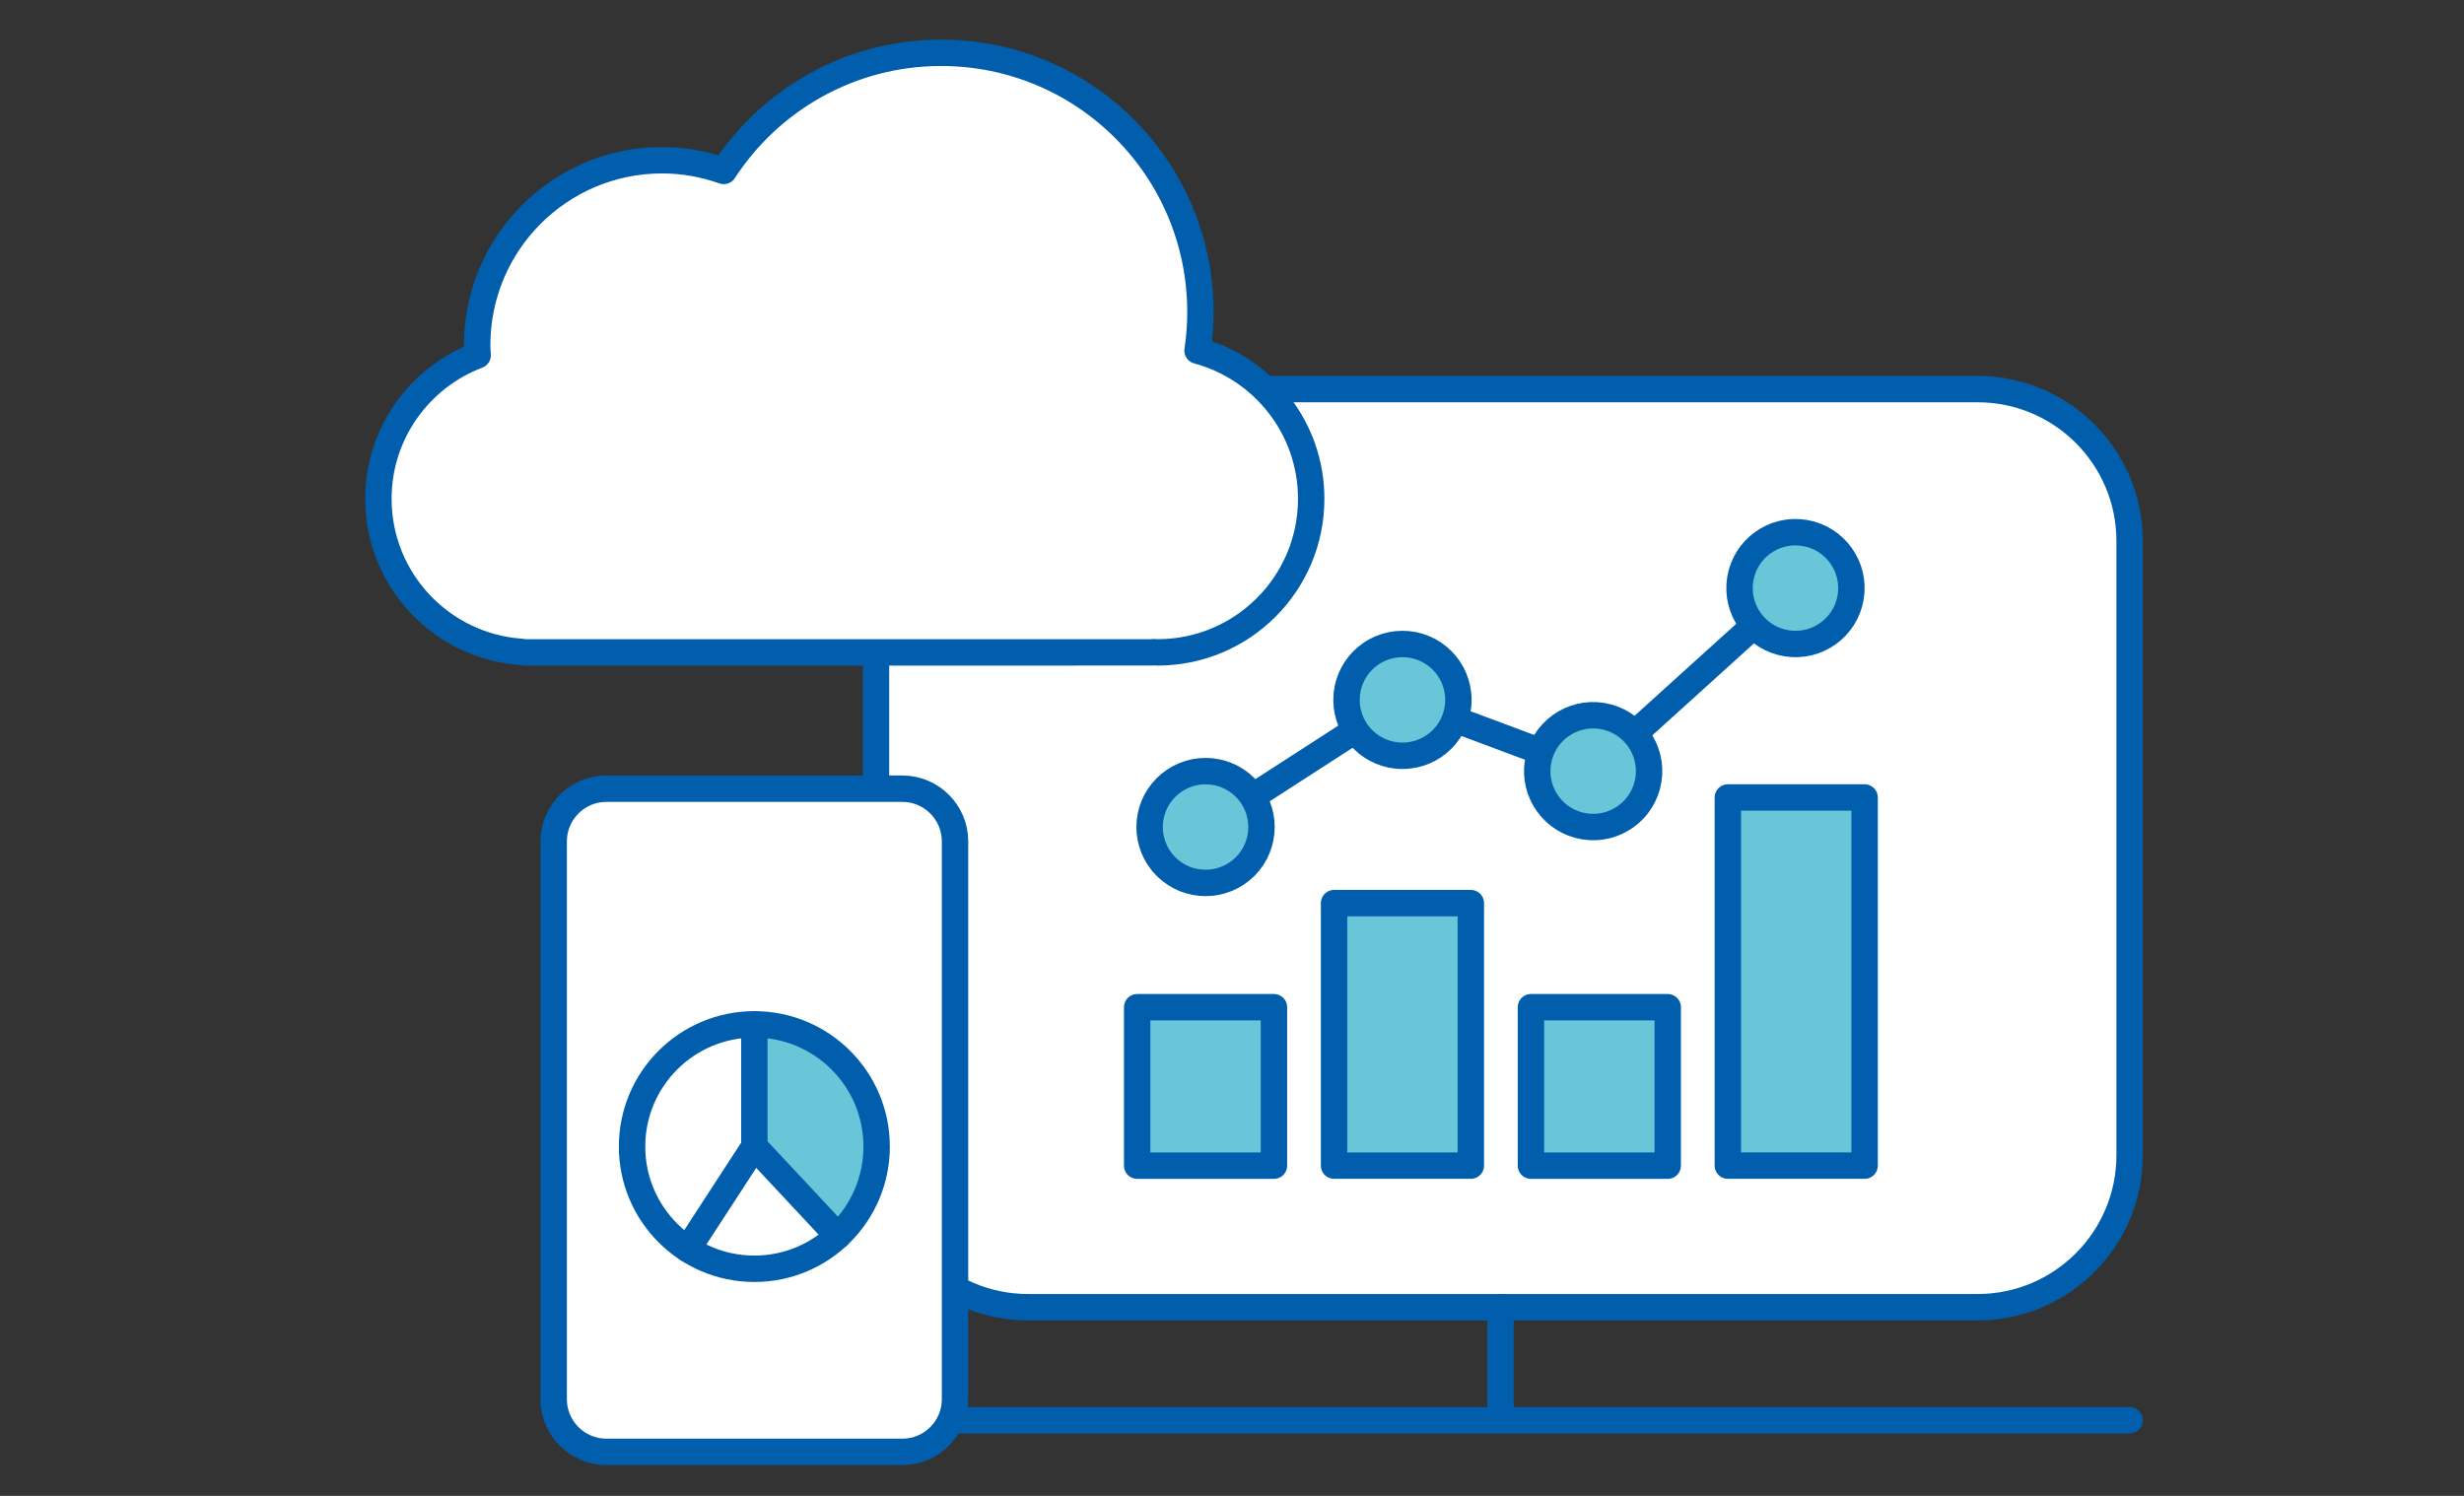<svg width="280" height="170" viewBox="0 0 280 170" fill="none" xmlns="http://www.w3.org/2000/svg">
<rect x="0" y="0" width="280" height="170" fill="#333333" stroke="none"/>
<path d="M224.723 44.218H116.826C107.282 44.218 99.546 51.95 99.546 61.489V131.289C99.546 140.827 107.282 148.56 116.826 148.56H224.723C234.266 148.56 242.003 140.827 242.003 131.289V61.489C242.003 51.95 234.266 44.218 224.723 44.218Z" fill="white" stroke="#005EAC" stroke-width="3" stroke-linecap="round" stroke-linejoin="round"/>
<path d="M99.545 161.407H242.003" stroke="#005EAC" stroke-width="3" stroke-linecap="round" stroke-linejoin="round"/>
<path d="M144.767 114.467H129.224V132.473H144.767V114.467Z" fill="#69C5D8" stroke="#005EAC" stroke-width="3" stroke-linecap="round" stroke-linejoin="round"/>
<path d="M167.14 102.637H151.598V132.47H167.14V102.637Z" fill="#69C5D8" stroke="#005EAC" stroke-width="3" stroke-linecap="round" stroke-linejoin="round"/>
<path d="M189.514 114.467H173.971V132.473H189.514V114.467Z" fill="#69C5D8" stroke="#005EAC" stroke-width="3" stroke-linecap="round" stroke-linejoin="round"/>
<path d="M211.887 90.633H196.345V132.469H211.887V90.633Z" fill="#69C5D8" stroke="#005EAC" stroke-width="3" stroke-linecap="round" stroke-linejoin="round"/>
<path d="M136.996 93.987L159.37 79.539L181.036 87.633L204.026 66.829" stroke="#005EAC" stroke-width="3" stroke-linecap="round" stroke-linejoin="round"/>
<path d="M141.491 98.482C143.973 96.001 143.973 91.978 141.491 89.496C139.008 87.015 134.983 87.015 132.5 89.496C130.017 91.978 130.017 96.001 132.5 98.482C134.983 100.963 139.008 100.963 141.491 98.482Z" fill="#69C5D8" stroke="#005EAC" stroke-width="3" stroke-linecap="round" stroke-linejoin="round"/>
<path d="M159.37 85.894C162.881 85.894 165.728 83.049 165.728 79.54C165.728 76.031 162.881 73.186 159.37 73.186C155.859 73.186 153.013 76.031 153.013 79.54C153.013 83.049 155.859 85.894 159.37 85.894Z" fill="#69C5D8" stroke="#005EAC" stroke-width="3" stroke-linecap="round" stroke-linejoin="round"/>
<path d="M187.316 88.656C187.879 85.193 185.525 81.929 182.06 81.367C178.594 80.805 175.328 83.157 174.766 86.62C174.203 90.084 176.557 93.348 180.022 93.91C183.488 94.472 186.754 92.12 187.316 88.656Z" fill="#69C5D8" stroke="#005EAC" stroke-width="3" stroke-linecap="round" stroke-linejoin="round"/>
<path d="M210.306 67.853C210.868 64.389 208.515 61.126 205.049 60.563C201.584 60.001 198.318 62.353 197.756 65.817C197.193 69.281 199.547 72.545 203.012 73.107C206.478 73.669 209.743 71.317 210.306 67.853Z" fill="#69C5D8" stroke="#005EAC" stroke-width="3" stroke-linecap="round" stroke-linejoin="round"/>
<path d="M170.512 161.406V148.56" stroke="#005EAC" stroke-width="3" stroke-linecap="round" stroke-linejoin="round"/>
<path d="M108.525 135.101V159.028C108.525 162.313 105.836 165 102.55 165H68.893C65.607 165 62.919 162.313 62.919 159.028V95.604C62.919 92.32 65.607 89.632 68.893 89.632H102.55C105.836 89.632 108.525 92.32 108.525 95.604V135.101Z" fill="white" stroke="#005EAC" stroke-width="3" stroke-linecap="round" stroke-linejoin="round"/>
<path d="M85.721 116.418V130.303L95.207 140.45L97.636 137.45L99.371 132.915L99.614 127.692L97.377 122.74L93.573 118.846L88.426 116.68L85.721 116.418Z" fill="#69C5D8"/>
<path d="M85.722 144.192C93.396 144.192 99.618 137.974 99.618 130.304C99.618 122.633 93.396 116.415 85.722 116.415C78.047 116.415 71.825 122.633 71.825 130.304C71.825 137.974 78.047 144.192 85.722 144.192Z" stroke="#005EAC" stroke-width="3" stroke-linecap="round" stroke-linejoin="round"/>
<path d="M85.721 116.418V130.303L95.207 140.45" stroke="#005EAC" stroke-width="3" stroke-linecap="round" stroke-linejoin="round"/>
<path d="M78.147 141.95L85.721 130.304" stroke="#005EAC" stroke-width="3" stroke-linecap="round" stroke-linejoin="round"/>
<path d="M122.267 74.14H130.836C130.916 74.14 130.992 74.12 131.072 74.117C131.231 74.12 131.384 74.14 131.546 74.14C141.185 74.14 149 66.325 149 56.685C149 48.62 143.522 41.85 136.087 39.849C136.3 38.418 136.414 36.953 136.414 35.463C136.414 19.191 123.223 6 106.953 6C96.597 6 87.497 11.348 82.243 19.427C80.052 18.652 77.704 18.209 75.246 18.209C63.636 18.209 54.224 27.622 54.224 39.233C54.224 39.619 54.261 39.996 54.28 40.377C47.692 42.872 43 49.225 43 56.688C43 65.888 50.125 73.41 59.154 74.078C59.37 74.103 59.58 74.143 59.801 74.143H122.267V74.14Z" fill="white" stroke="#005EAC" stroke-width="3" stroke-linecap="round" stroke-linejoin="round"/>
</svg>
